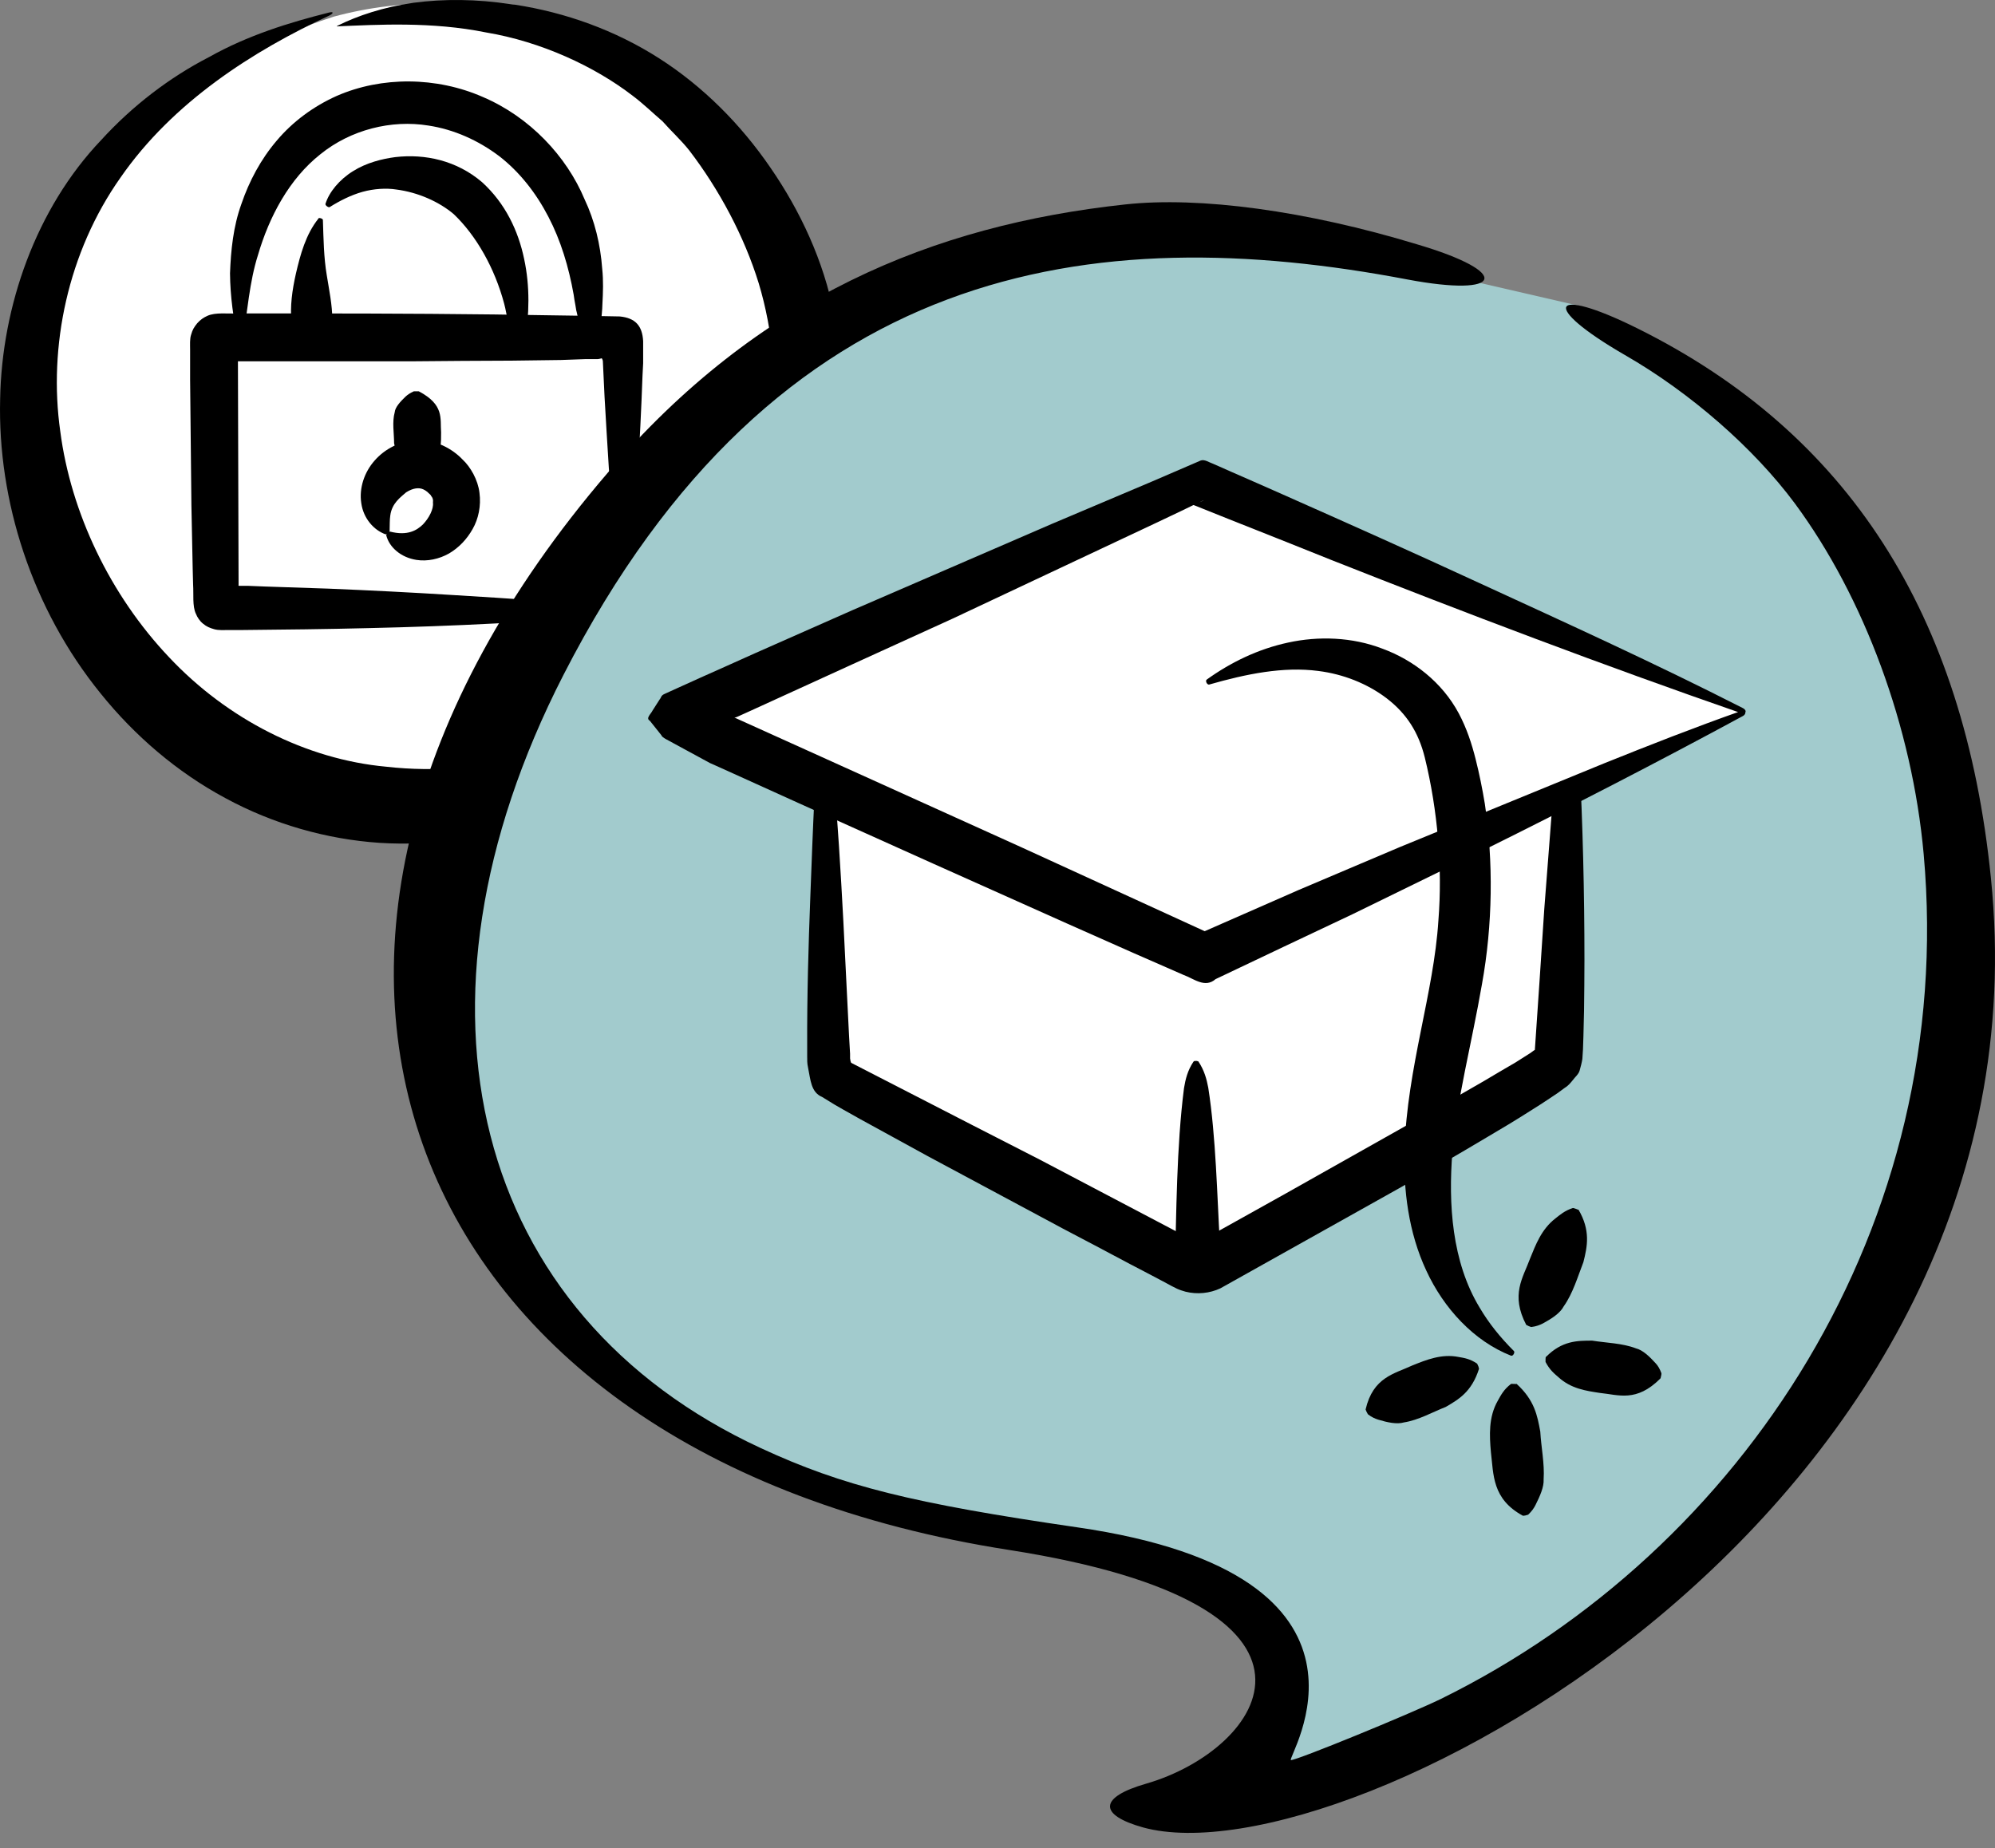 <svg width="68" height="63" viewBox="0 0 68 63" fill="none" xmlns="http://www.w3.org/2000/svg">
<rect x="0" y="0" width="68" height="63" fill="#808080" stroke="none"/>
<path d="M11.374 0.568C-7.894 6.788 2.6 33.166 19.626 26.417C26.199 23.814 29.662 14.533 26.456 7.808C22.92 0.368 16.01 -0.693 11.374 0.568Z" fill="white"/>
<path d="M11.495 0.898C12.869 0.842 14.709 0.729 16.573 1.107C18.445 1.42 20.269 2.264 21.57 3.268C21.924 3.533 22.245 3.847 22.583 4.136C22.88 4.473 23.21 4.771 23.491 5.124C24.519 6.466 25.371 8.065 25.861 9.656C26.351 11.279 26.496 13.031 26.351 14.814C26.102 17.892 24.921 20.929 22.712 23.187C22.406 23.524 22.061 23.798 21.707 24.071C21.378 24.36 20.984 24.561 20.622 24.786C19.875 25.204 19.096 25.493 18.244 25.718C16.573 26.168 14.869 26.329 13.166 26.136C10.442 25.887 7.75 24.521 5.758 22.399C3.757 20.286 2.415 17.482 2.054 14.702C1.644 11.817 2.311 8.595 4.111 6.048C5.894 3.477 8.626 1.733 11.229 0.528C11.382 0.448 11.374 0.384 11.197 0.432C9.856 0.769 8.449 1.203 7.132 1.942C5.79 2.633 4.52 3.598 3.444 4.779C1.226 7.109 0.061 10.443 0.005 13.601C-0.084 17.072 1.089 20.752 3.428 23.637C4.585 25.075 6.031 26.32 7.678 27.204C9.317 28.096 11.141 28.61 12.933 28.731C14.829 28.852 16.621 28.538 18.284 27.992C19.104 27.662 19.915 27.405 20.727 26.939C20.928 26.827 21.137 26.738 21.329 26.618L21.9 26.232L22.479 25.838L23.017 25.389C24.439 24.207 25.556 22.817 26.448 21.307C27.34 19.796 27.998 18.149 28.368 16.381C28.77 14.493 28.794 12.565 28.432 10.733C28.079 8.893 27.267 7.173 26.263 5.719C25.251 4.24 23.965 2.947 22.471 1.991C20.976 1.034 19.281 0.424 17.545 0.159C17.489 0.159 17.449 0.151 17.4 0.143C16.259 -0.034 15.118 -0.042 14.098 0.094C13.078 0.239 12.186 0.536 11.511 0.874C11.471 0.89 11.479 0.906 11.519 0.906L11.495 0.898Z" fill="black"/>
<path d="M8.118 11.621C7.957 10.875 7.847 10.107 7.84 9.318C7.869 8.535 7.95 7.724 8.227 6.956C8.491 6.181 8.885 5.435 9.434 4.792C9.982 4.141 10.691 3.622 11.474 3.271C13.009 2.598 14.881 2.613 16.46 3.307C18.054 3.987 19.312 5.325 19.926 6.795C20.27 7.519 20.467 8.338 20.526 9.157C20.57 9.566 20.555 9.969 20.533 10.371C20.533 10.524 20.497 10.883 20.467 11.138C20.431 11.394 20.438 11.694 20.358 11.862C19.97 11.782 19.605 11.694 19.283 11.614C19.012 11.533 18.786 11.453 18.544 11.358C18.522 11.35 18.508 11.307 18.522 11.263C18.53 11.226 18.552 11.204 18.566 11.204C18.829 11.19 19.078 11.182 19.319 11.168C19.502 11.153 19.634 11.131 19.736 11.109C19.736 10.956 19.685 10.78 19.663 10.663L19.641 10.575L19.612 10.4C19.59 10.283 19.568 10.159 19.553 10.042C19.385 9.098 19.115 8.199 18.691 7.387C18.274 6.583 17.711 5.859 17.009 5.318C16.3 4.784 15.473 4.412 14.603 4.28C13.338 4.075 11.956 4.419 10.918 5.26C9.865 6.093 9.178 7.373 8.79 8.704C8.498 9.625 8.439 10.612 8.264 11.628C8.264 11.65 8.22 11.672 8.176 11.672C8.14 11.672 8.11 11.658 8.11 11.636L8.118 11.621Z" fill="black"/>
<path d="M10.852 7.453C10.421 7.994 10.238 8.674 10.085 9.332C9.96 9.888 9.88 10.451 9.938 10.992C9.938 11.08 9.953 11.241 9.96 11.285C9.96 11.292 9.975 11.299 9.989 11.299L11.313 11.233C11.313 11.233 11.342 11.226 11.342 11.219C11.342 11.168 11.335 11.007 11.328 10.919C11.328 10.393 11.218 9.888 11.137 9.376C11.035 8.762 11.028 8.163 11.006 7.497C11.006 7.453 10.874 7.409 10.852 7.446V7.453Z" fill="black"/>
<path d="M21.22 20.943C18.347 21.207 15.459 21.346 12.57 21.411C11.123 21.448 9.682 21.463 8.235 21.477H7.803C7.635 21.477 7.452 21.492 7.299 21.448C7.145 21.404 7.043 21.36 6.926 21.265C6.801 21.163 6.728 21.046 6.677 20.922C6.553 20.666 6.604 20.256 6.582 19.927L6.568 19.386L6.524 17.222C6.509 15.825 6.494 14.385 6.48 12.937V12.389V11.921C6.48 11.745 6.465 11.548 6.516 11.402C6.56 11.241 6.619 11.146 6.721 11.021C6.831 10.897 6.94 10.824 7.072 10.765C7.35 10.641 7.759 10.7 8.103 10.685H10.304C13.236 10.685 16.168 10.7 18.954 10.751C19.648 10.758 20.365 10.773 21.125 10.787C21.645 10.838 21.893 11.094 21.922 11.628V12.381L21.9 12.805C21.878 13.368 21.857 13.946 21.827 14.516C21.769 15.65 21.703 16.79 21.645 17.894C21.586 18.852 21.513 19.817 21.381 20.783C21.381 20.826 21.33 20.863 21.286 20.856C21.25 20.856 21.22 20.819 21.213 20.783C21.016 19.181 20.869 17.565 20.752 15.95C20.701 15.13 20.65 14.319 20.606 13.522C20.584 13.113 20.57 12.71 20.548 12.301C20.533 12.264 20.533 12.184 20.46 12.228C20.423 12.228 20.46 12.235 20.365 12.242H19.948L19.115 12.272L17.44 12.294C16.322 12.294 15.21 12.308 14.099 12.316C12.103 12.316 10.106 12.316 8.11 12.316C8.118 14.772 8.125 17.346 8.132 19.927C8.125 19.949 8.125 19.971 8.154 19.971C8.176 19.971 8.147 19.971 8.205 19.971H8.476L9.024 19.993C9.748 20.015 10.479 20.044 11.203 20.066C12.644 20.125 14.069 20.198 15.459 20.285C17.382 20.402 19.297 20.519 21.22 20.768C21.264 20.768 21.301 20.819 21.294 20.863C21.294 20.9 21.257 20.936 21.22 20.936V20.943Z" fill="black"/>
<path d="M13.294 18.121C13.894 18.275 14.208 18.077 14.413 17.88C14.625 17.66 14.786 17.346 14.757 17.134C14.771 17.032 14.749 16.966 14.691 16.9C14.684 16.863 14.611 16.82 14.567 16.768C14.515 16.725 14.472 16.703 14.428 16.681C14.282 16.615 14.084 16.63 13.843 16.783C13.653 16.951 13.353 17.156 13.302 17.58C13.28 17.726 13.287 17.887 13.28 18.107C13.28 18.114 13.251 18.15 13.214 18.18C13.185 18.202 13.155 18.216 13.148 18.216C12.746 18.077 12.388 17.675 12.315 17.156C12.234 16.644 12.417 16.096 12.768 15.701C13.112 15.306 13.638 15.021 14.238 15.006C14.845 14.984 15.422 15.299 15.766 15.664C16.036 15.913 16.292 16.359 16.343 16.798C16.402 17.244 16.307 17.69 16.11 18.033C15.912 18.384 15.642 18.669 15.305 18.867C14.969 19.057 14.567 19.145 14.194 19.086C13.675 19.006 13.265 18.662 13.163 18.238C13.163 18.231 13.185 18.194 13.221 18.165C13.251 18.136 13.273 18.121 13.287 18.121H13.294Z" fill="black"/>
<path d="M14.179 16.147C13.587 15.811 13.507 15.46 13.433 15.109C13.433 14.765 13.36 14.392 13.455 14.049C13.47 13.88 13.645 13.69 13.828 13.515C13.894 13.456 13.974 13.398 14.106 13.339C14.106 13.339 14.157 13.339 14.201 13.339C14.238 13.339 14.267 13.339 14.274 13.339C15.152 13.8 14.998 14.268 15.035 14.736C15.035 15.072 15.049 15.445 14.749 15.796C14.647 15.913 14.559 16.037 14.333 16.154C14.333 16.154 14.281 16.154 14.238 16.154C14.201 16.154 14.165 16.154 14.165 16.154L14.179 16.147Z" fill="black"/>
<path d="M17.528 11.621C17.308 11.168 17.294 10.758 17.184 10.349C16.863 9.142 16.234 8.031 15.466 7.3C14.976 6.883 14.252 6.554 13.499 6.459C13.17 6.408 12.753 6.43 12.358 6.539C11.964 6.649 11.576 6.846 11.24 7.058C11.218 7.073 11.174 7.058 11.13 7.022C11.101 6.993 11.086 6.963 11.094 6.949C11.218 6.547 11.569 6.122 12.029 5.837C12.49 5.545 13.031 5.413 13.477 5.355C14.493 5.238 15.568 5.472 16.431 6.21C17.228 6.934 17.667 7.877 17.864 8.821C17.967 9.296 18.011 9.771 18.011 10.246C18.003 10.714 18.011 11.204 17.703 11.628C17.689 11.65 17.637 11.658 17.586 11.65C17.55 11.643 17.528 11.628 17.521 11.614L17.528 11.621Z" fill="black"/>
<path d="M47.281 59.953L41.217 61.975L43.239 59.448V55.405L39.196 53.384L28.078 50.857L21.004 47.32L15.95 40.245L14.94 30.644L18.982 20.032L27.573 10.936L38.691 7.904L47.281 8.915L53.851 10.431L60.925 15.484L66.484 25.085V36.708L63.452 45.804L55.872 54.9L47.281 59.953Z" fill="#A2CBCD"/>
<path fill-rule="evenodd" clip-rule="evenodd" d="M38.352 6.969C31.791 7.678 25.842 10.128 20.709 16.123C6.834 32.305 13.536 49.581 34.381 52.833C46.53 54.728 43.061 59.644 39.074 60.8C37.457 61.263 37.426 61.864 38.964 62.295C45.902 64.191 70.043 51.384 67.861 29.931C66.951 20.916 62.98 14.752 55.806 11.191C52.824 9.712 52.479 10.421 55.383 12.101C57.611 13.38 59.777 15.275 61.174 17.156C63.544 20.361 65.177 24.784 65.569 29.115C66.7 41.736 59.416 52.848 49.104 57.918C48.021 58.442 44.222 59.999 44.003 59.999C43.799 59.999 48.021 53.696 36.704 52.062C31.1 51.245 28.73 50.66 25.936 49.365C16.11 44.819 13.426 34.293 19.203 23.012C26.439 8.88 37.285 7.493 47.974 9.527C51.239 10.143 51.584 9.296 48.288 8.325C44.536 7.185 40.895 6.691 38.352 6.969Z" fill="black"/>
<path d="M28.099 36.809V26.669L53.285 26.015V36.155L40.855 43.024L28.099 36.809Z" fill="white"/>
<path d="M28.148 23.692C28.54 27.122 28.711 30.574 28.875 34.004L28.939 35.288L28.975 35.922V36.079C28.989 36.136 28.989 36.193 28.996 36.186L29.011 36.229L30.858 37.178C32.391 37.969 33.924 38.754 35.457 39.538C36.934 40.315 38.453 41.114 39.986 41.92L40.563 42.219L40.806 42.348C40.806 42.348 40.82 42.348 40.827 42.348C40.827 42.348 40.842 42.348 40.849 42.348C40.863 42.348 40.834 42.362 40.963 42.284L41.533 41.963C42.296 41.535 43.059 41.114 43.822 40.686C45.342 39.83 46.861 38.975 48.365 38.126C49.107 37.698 49.849 37.27 50.583 36.849C50.94 36.636 51.303 36.422 51.66 36.215L52.166 35.894L52.273 35.815C52.273 35.815 52.288 35.808 52.295 35.801C52.295 35.801 52.309 35.801 52.316 35.787C52.423 34.254 52.53 32.628 52.637 30.988C52.772 29.262 52.908 27.507 53.036 25.831C53.129 24.683 53.236 23.542 53.4 22.394C53.407 22.337 53.457 22.301 53.507 22.308C53.55 22.308 53.578 22.351 53.585 22.394C53.792 24.683 53.906 26.98 53.963 29.276C53.992 30.424 54.006 31.579 54.006 32.727C54.006 33.305 53.999 33.883 53.992 34.461L53.971 35.331L53.956 35.773L53.935 36.101C53.913 36.236 53.878 36.364 53.842 36.493C53.806 36.621 53.692 36.707 53.614 36.814C53.528 36.921 53.443 37.021 53.322 37.092C53.143 37.227 53.043 37.299 52.908 37.384C52.658 37.556 52.409 37.712 52.159 37.869C51.667 38.183 51.168 38.483 50.669 38.775C49.677 39.367 48.679 39.944 47.673 40.515C45.648 41.649 43.623 42.783 41.597 43.917C41.234 44.088 40.806 44.131 40.407 44.031C40.307 44.002 40.214 43.974 40.121 43.931L39.993 43.867L39.922 43.831L39.644 43.681C39.273 43.482 38.895 43.289 38.517 43.09C37.761 42.69 37.005 42.284 36.235 41.884C34.709 41.064 33.168 40.237 31.621 39.41L29.317 38.147L28.747 37.827L28.461 37.663L28.262 37.541L28.019 37.392C27.641 37.235 27.627 36.8 27.549 36.429C27.499 36.2 27.52 36.136 27.513 36.015V35.68C27.506 33.933 27.556 32.235 27.62 30.574C27.706 28.277 27.791 25.981 27.984 23.685C27.984 23.628 28.034 23.592 28.084 23.592C28.126 23.592 28.162 23.635 28.169 23.678L28.148 23.692Z" fill="black"/>
<path d="M59.49 24.277C59.49 24.277 53.571 21.774 40.827 16.432C40.82 16.447 22.942 24.477 22.942 24.477C22.942 24.498 41.055 32.649 41.055 32.649L59.49 24.277Z" fill="white"/>
<path d="M59.333 24.305C54.627 22.672 49.97 20.904 45.334 19.071C44.179 18.607 43.017 18.144 41.861 17.687L40.991 17.338L40.777 17.252L40.685 17.217H40.67C40.67 17.217 40.635 17.231 40.62 17.238L40.877 17.124C41.013 17.067 41.041 17.053 41.013 17.06L40.998 17.067L40.891 17.117L40.677 17.217L40.25 17.424L39.394 17.83L32.483 21.082C30.23 22.109 27.912 23.164 25.573 24.234L25.131 24.434C25.045 24.469 25.088 24.448 25.067 24.455C25.045 24.455 25.031 24.462 25.031 24.462H25.038C26.015 24.904 26.999 25.346 27.976 25.789C30.28 26.83 32.59 27.878 34.865 28.905C36.969 29.868 39.037 30.816 41.062 31.743C42.104 31.287 43.181 30.816 44.264 30.338C45.413 29.854 46.575 29.354 47.745 28.862C50.077 27.907 52.423 26.944 54.669 26.024C56.21 25.404 57.757 24.797 59.333 24.241C59.412 24.213 59.476 24.241 59.49 24.284C59.497 24.327 59.462 24.377 59.412 24.405C56.502 25.981 53.55 27.5 50.576 28.976C49.078 29.711 47.588 30.438 46.097 31.166C44.543 31.9 42.988 32.635 41.433 33.377C41.07 33.697 40.685 33.355 40.342 33.234L39.772 32.984L38.631 32.485L36.349 31.472L31.792 29.433L27.242 27.386L24.974 26.359L24.404 26.102L24.197 26.01L23.947 25.874L23.448 25.603L22.949 25.332C22.792 25.239 22.564 25.147 22.542 25.061L22.15 24.569C22 24.484 22.186 24.341 22.243 24.22L22.485 23.842C22.542 23.778 22.521 23.713 22.649 23.656L23.056 23.471L23.876 23.1C24.489 22.829 25.102 22.551 25.723 22.273C26.821 21.788 27.934 21.296 29.046 20.804C31.293 19.834 33.56 18.85 35.835 17.866C36.983 17.381 38.132 16.896 39.273 16.411L40.927 15.698C41.055 15.648 41.227 15.769 41.319 15.797L41.533 15.89L41.968 16.083C42.546 16.332 43.116 16.589 43.687 16.839C45.969 17.851 48.222 18.857 50.398 19.863C53.421 21.253 56.445 22.629 59.412 24.141C59.483 24.177 59.519 24.241 59.49 24.284C59.469 24.32 59.404 24.327 59.34 24.312L59.333 24.305Z" fill="black"/>
<path d="M40.678 36.193C40.478 36.493 40.407 36.792 40.357 37.092C40.1 39.103 40.1 41.335 40.043 43.346C40.071 43.346 40.086 43.353 40.107 43.361L41.54 43.339C41.54 43.339 41.583 43.325 41.612 43.318L41.583 42.441C41.483 40.743 41.448 38.768 41.184 37.078C41.127 36.778 41.048 36.486 40.849 36.186C40.849 36.179 40.813 36.172 40.785 36.165C40.742 36.165 40.692 36.165 40.685 36.186L40.678 36.193Z" fill="black"/>
<path d="M41.134 23.164C41.947 22.58 42.881 22.123 43.915 21.902C44.935 21.681 46.083 21.71 47.131 22.116C48.172 22.501 49.15 23.25 49.72 24.313C49.998 24.833 50.169 25.368 50.298 25.881C50.426 26.388 50.526 26.887 50.611 27.401C50.904 29.369 50.882 31.515 50.512 33.555C50.162 35.58 49.656 37.477 49.506 39.26C49.363 41.036 49.485 43.011 50.433 44.573C50.747 45.108 51.139 45.593 51.603 46.056C51.624 46.078 51.617 46.128 51.588 46.17C51.567 46.206 51.531 46.22 51.503 46.213C50.233 45.714 49.206 44.594 48.615 43.311C48.008 42.013 47.83 40.558 47.873 39.174C47.966 36.386 48.871 33.854 49.028 31.38C49.171 29.583 49.007 27.629 48.565 25.824C48.351 24.962 47.944 24.327 47.267 23.806C46.603 23.3 45.783 22.979 44.935 22.872C43.744 22.715 42.482 22.972 41.212 23.336C41.184 23.343 41.141 23.314 41.12 23.264C41.105 23.221 41.105 23.186 41.127 23.172L41.134 23.164Z" fill="black"/>
<path d="M53.799 41.228C54.22 41.941 54.106 42.49 53.97 43.025C53.778 43.517 53.614 44.088 53.3 44.53C53.179 44.765 52.879 44.958 52.587 45.115C52.487 45.165 52.366 45.215 52.195 45.236C52.188 45.236 52.145 45.222 52.095 45.2C52.059 45.179 52.031 45.165 52.023 45.165C51.481 44.131 51.909 43.567 52.152 42.904C52.344 42.434 52.537 41.906 53.015 41.535C53.179 41.407 53.329 41.271 53.614 41.178C53.614 41.178 53.664 41.185 53.714 41.207C53.756 41.221 53.785 41.235 53.785 41.242L53.799 41.228Z" fill="black"/>
<path d="M52.694 46.256C53.243 45.7 53.764 45.7 54.27 45.7C54.755 45.778 55.297 45.785 55.761 45.963C55.996 46.02 56.231 46.249 56.438 46.477C56.509 46.555 56.573 46.655 56.63 46.812C56.63 46.819 56.63 46.869 56.616 46.912C56.609 46.955 56.602 46.983 56.595 46.99C55.775 47.81 55.176 47.547 54.527 47.482C54.063 47.411 53.55 47.34 53.122 46.948C52.972 46.819 52.822 46.698 52.68 46.427C52.68 46.427 52.68 46.377 52.68 46.327C52.68 46.284 52.687 46.249 52.694 46.249V46.256Z" fill="black"/>
<path d="M51.688 47.169C52.309 47.732 52.401 48.26 52.501 48.802C52.53 49.33 52.651 49.893 52.615 50.428C52.63 50.692 52.487 51.005 52.337 51.305C52.287 51.405 52.216 51.512 52.088 51.633C52.088 51.633 52.038 51.647 51.988 51.661C51.945 51.669 51.916 51.669 51.909 51.669C50.854 51.098 50.911 50.264 50.818 49.501C50.768 48.937 50.733 48.303 51.054 47.746C51.161 47.554 51.26 47.361 51.503 47.176C51.503 47.176 51.553 47.169 51.603 47.176C51.646 47.176 51.681 47.176 51.681 47.183L51.688 47.169Z" fill="black"/>
<path d="M50.412 46.662C50.162 47.447 49.72 47.703 49.278 47.96C48.822 48.139 48.351 48.41 47.852 48.488C47.616 48.559 47.288 48.488 46.982 48.395C46.875 48.36 46.761 48.317 46.625 48.21C46.625 48.21 46.597 48.16 46.575 48.117C46.561 48.081 46.547 48.053 46.547 48.046C46.803 46.941 47.524 46.834 48.151 46.541C48.615 46.356 49.135 46.142 49.713 46.256C49.913 46.291 50.105 46.32 50.348 46.484C50.348 46.484 50.369 46.527 50.391 46.577C50.405 46.62 50.412 46.648 50.412 46.655V46.662Z" fill="black"/>
</svg>
